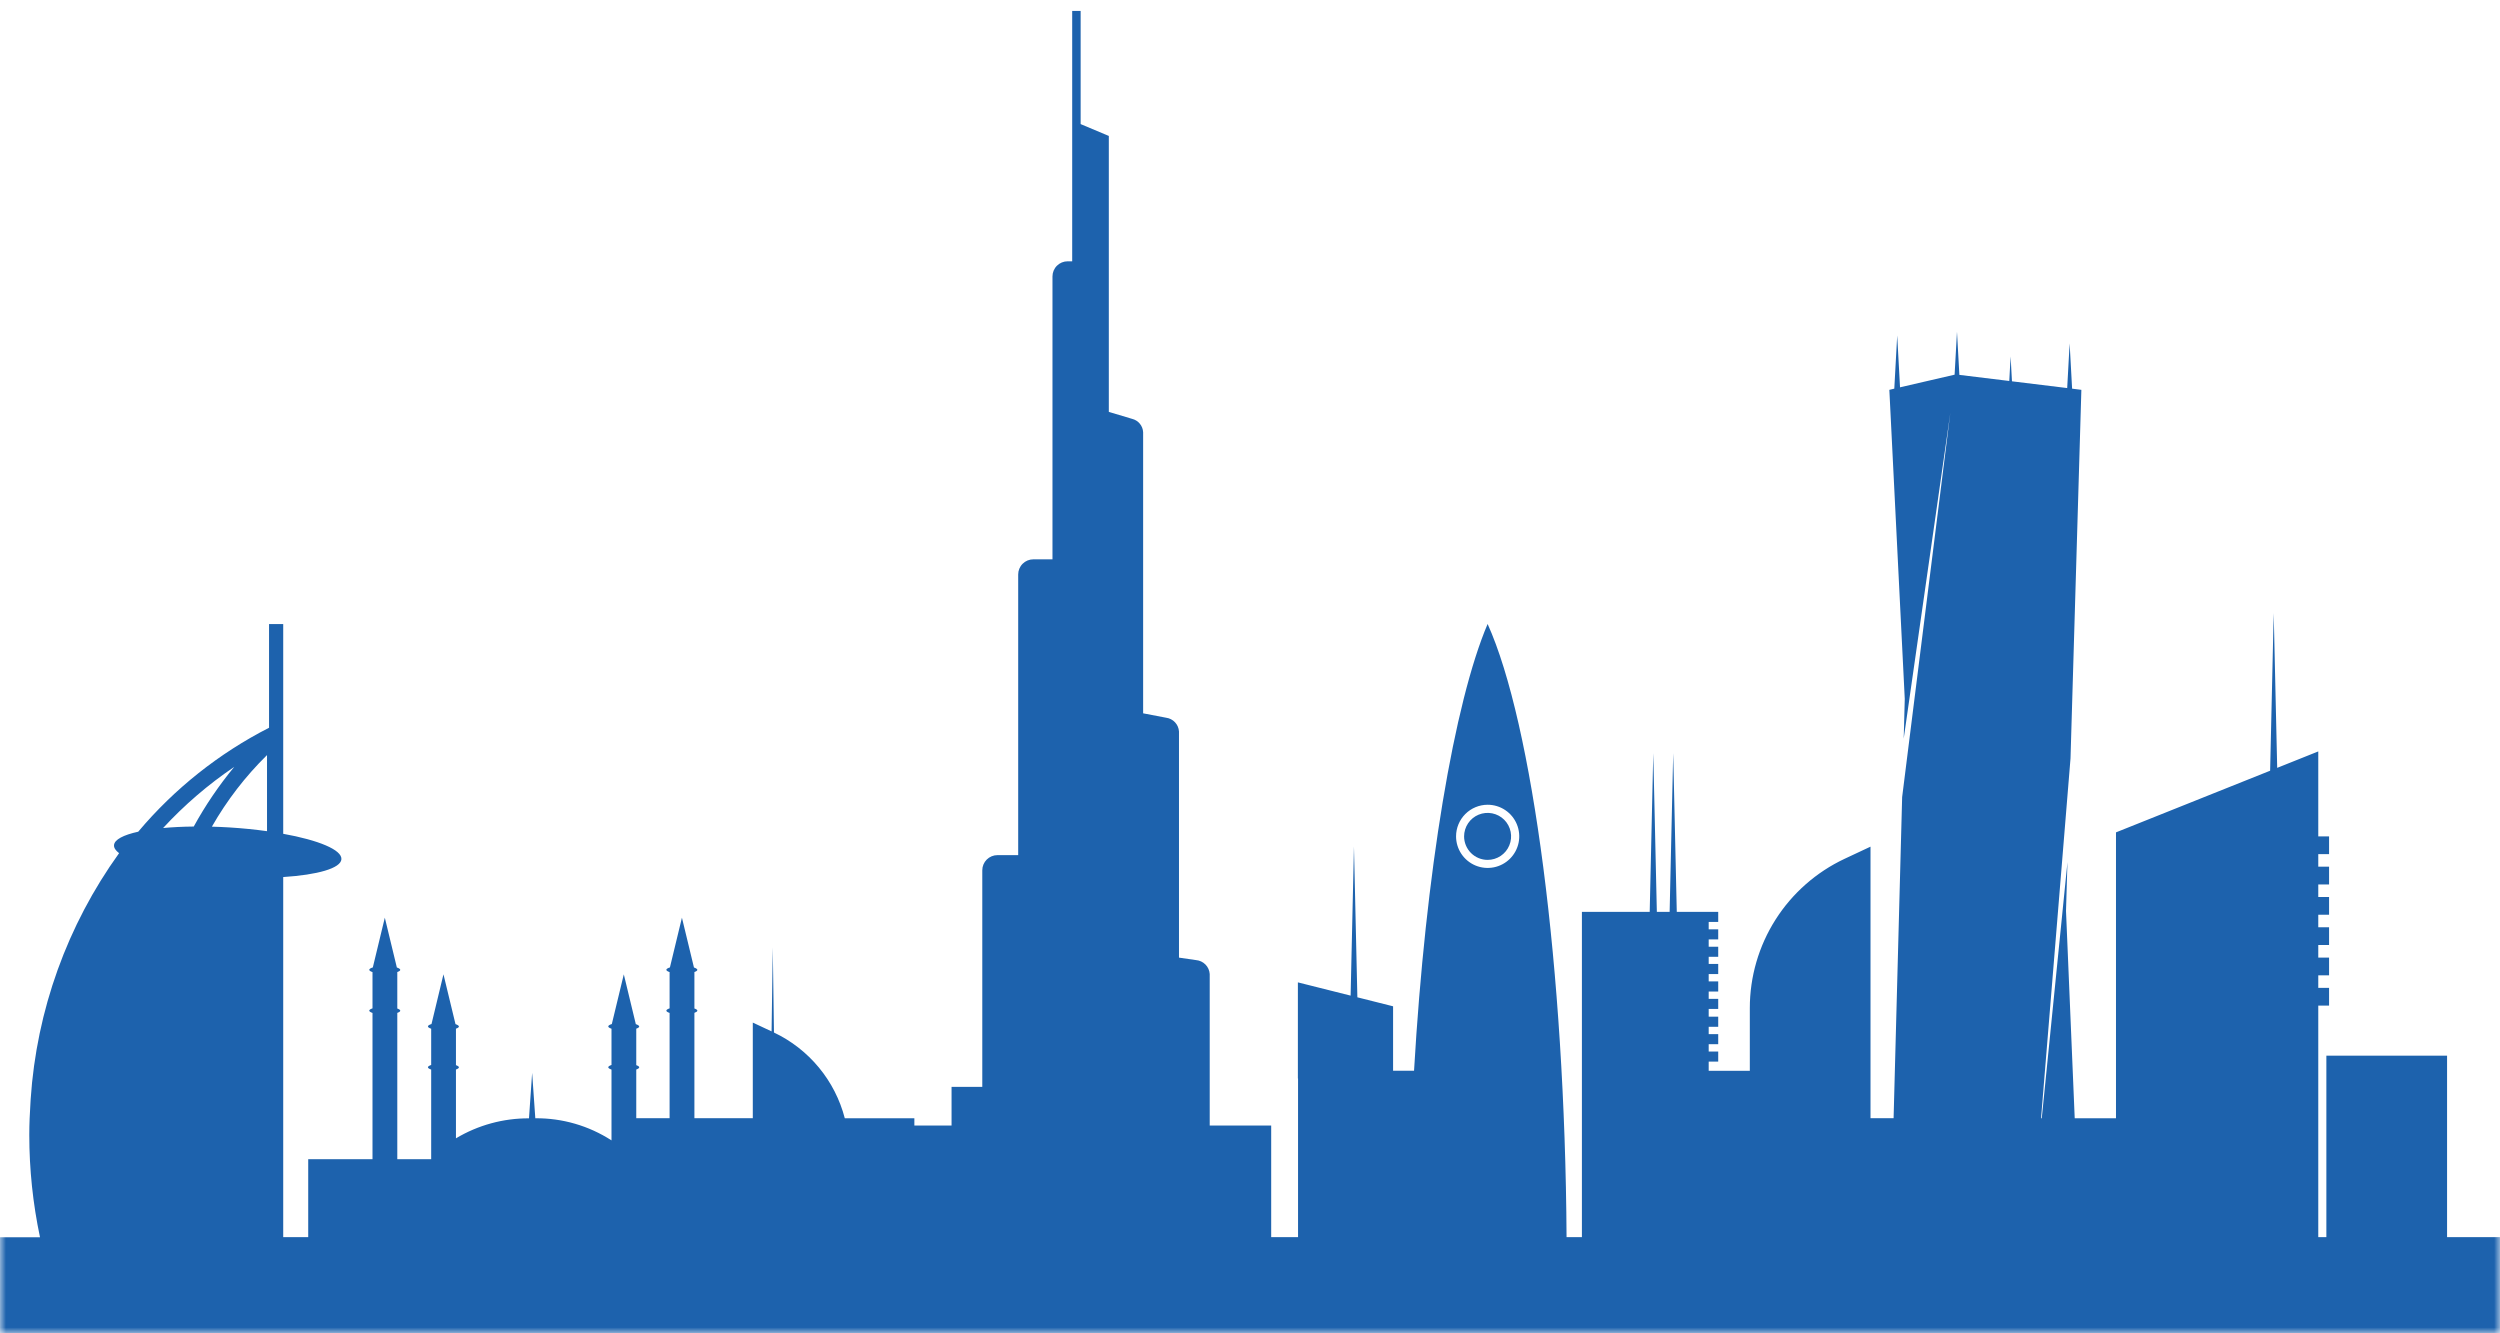 <svg xmlns="http://www.w3.org/2000/svg" width="210" height="112" viewBox="0 0 210 112" fill="none"><g clip-path="url(#clip0_1141_2059)"><mask id="mask0_1141_2059" style="mask-type:luminance" maskUnits="userSpaceOnUse" x="0" y="0" width="210" height="112"><path d="M210 0H0V112H210V0Z" fill="white"></path></mask><g mask="url(#mask0_1141_2059)"><path d="M124.959 72.231C125.35 72.231 125.731 72.115 126.056 71.898C126.38 71.681 126.633 71.373 126.782 71.012C126.932 70.651 126.971 70.254 126.894 69.872C126.818 69.489 126.63 69.137 126.354 68.861C126.078 68.585 125.727 68.397 125.344 68.321C124.961 68.245 124.564 68.284 124.203 68.433C123.843 68.582 123.534 68.835 123.317 69.16C123.1 69.484 122.985 69.866 122.984 70.256C122.985 70.78 123.193 71.282 123.563 71.652C123.934 72.022 124.436 72.23 124.959 72.231Z" fill="#1D62AD"></path><path d="M205.554 103.919V88.675H195.415V103.919H194.735V84.473H195.642V82.981H194.735V81.928H195.642V80.436H194.735V79.382H195.642V77.891H194.735V76.838H195.642V75.347H194.735V74.293H195.642V72.802H194.735V71.749H195.642V70.258H194.735V63.119L191.284 64.5L190.991 51.5L190.691 64.74L177.743 69.919V93.932H174.276L173.545 76.524L173.666 72.424L171.508 93.934H171.449L173.923 63.708L174.835 32.747L174.057 32.647L173.849 28.847L173.644 32.597L169.005 32.03L168.891 29.941L168.779 32.002L164.587 31.49L164.387 27.865L164.187 31.473L159.602 32.535L159.365 28.18L159.121 32.647L158.705 32.747L160 58.707L159.911 62.045L163.831 34.657L159.78 66.957L159.062 93.93H157.123V71.119L154.95 72.138C152.569 73.256 150.555 75.028 149.144 77.249C147.734 79.469 146.985 82.045 146.985 84.676V89.945H143.53V89.176H144.33V88.329H143.53V87.712H144.33V86.866H143.53V86.249H144.33V85.402H143.53V84.75H144.33V83.903H143.53V83.286H144.33V82.44H143.53V81.819H144.33V80.973H143.53V80.373H144.33V79.526H143.53V78.909H144.33V78.063H143.53V77.445H144.33V76.599H140.849L140.549 63.264L140.249 76.599H139.175L138.875 63.264L138.575 76.599H132.88V103.919H131.591C131.46 81.476 128.729 60.756 124.96 52.413C122.167 58.981 119.75 73.225 118.78 89.939H117.019V84.529L114.019 83.774L113.733 71.109L113.452 83.632L109.022 82.519V90.593H109.036V103.919H106.78V94.542H101.616V81.819C101.597 81.518 101.47 81.234 101.258 81.019C101.047 80.804 100.765 80.672 100.465 80.648L99.035 80.44V61.449C99.018 61.16 98.9 60.885 98.702 60.673C98.504 60.461 98.239 60.325 97.951 60.288L96.023 59.919V36.306C96.01 36.044 95.913 35.793 95.746 35.591C95.579 35.389 95.351 35.246 95.096 35.184L93.141 34.598V11.419L90.774 10.424V0.919H90.064V21.95H89.68C89.343 21.95 89.02 22.084 88.782 22.321C88.543 22.559 88.409 22.882 88.408 23.219V46.984H86.8C86.463 46.984 86.139 47.118 85.901 47.356C85.662 47.595 85.528 47.919 85.528 48.256V71.831H83.785C83.447 71.831 83.124 71.965 82.885 72.204C82.646 72.442 82.512 72.766 82.512 73.104V91.295H79.931V94.542H76.807V93.932H70.962C70.557 92.37 69.814 90.916 68.786 89.672C67.758 88.428 66.47 87.424 65.013 86.732L64.913 79.581L64.813 86.637L63.235 85.897V93.929H58.33V85.079C58.474 85.026 58.578 84.965 58.578 84.895C58.578 84.825 58.478 84.766 58.33 84.712V81.651C58.474 81.598 58.578 81.538 58.578 81.468C58.578 81.398 58.46 81.326 58.292 81.268L57.282 77.085L56.273 81.263C56.094 81.32 55.973 81.388 55.973 81.463C55.973 81.538 56.085 81.601 56.246 81.656V84.702C56.086 84.757 55.973 84.821 55.973 84.893C55.973 84.965 56.085 85.031 56.246 85.086V93.927H53.446V89.84C53.59 89.787 53.694 89.727 53.694 89.657C53.694 89.587 53.594 89.527 53.446 89.473V86.409C53.59 86.357 53.694 86.296 53.694 86.226C53.694 86.156 53.576 86.085 53.408 86.026L52.4 81.845L51.393 86.019C51.214 86.076 51.093 86.144 51.093 86.219C51.093 86.294 51.205 86.357 51.366 86.412V89.458C51.206 89.513 51.093 89.577 51.093 89.651C51.093 89.725 51.205 89.789 51.366 89.844V95.792C49.46 94.561 47.235 93.915 44.966 93.935L44.7 90.119L44.435 93.94C42.275 93.93 40.154 94.511 38.3 95.619V89.84C38.444 89.787 38.548 89.727 38.548 89.657C38.548 89.587 38.448 89.527 38.3 89.473V86.409C38.444 86.357 38.548 86.296 38.548 86.226C38.548 86.156 38.43 86.085 38.261 86.026L37.251 81.842L36.246 86.019C36.066 86.076 35.946 86.144 35.946 86.219C35.946 86.294 36.059 86.357 36.219 86.412V89.458C36.06 89.513 35.946 89.577 35.946 89.651C35.946 89.725 36.059 89.788 36.219 89.844V97.37H33.373V85.082C33.517 85.029 33.622 84.968 33.622 84.898C33.622 84.828 33.522 84.769 33.373 84.715V81.651C33.517 81.598 33.622 81.538 33.622 81.468C33.622 81.398 33.504 81.326 33.335 81.268L32.325 77.085L31.317 81.263C31.137 81.319 31.017 81.388 31.017 81.463C31.017 81.538 31.13 81.601 31.29 81.656V84.702C31.131 84.757 31.017 84.821 31.017 84.893C31.017 84.965 31.13 85.031 31.29 85.086V97.375H25.89V103.919H23.79V73.672C26.666 73.488 28.632 72.936 28.679 72.172C28.727 71.384 26.747 70.572 23.79 70.039V52.419H22.6V61.131C18.392 63.28 14.655 66.249 11.611 69.863C10.367 70.137 9.605 70.526 9.577 70.999C9.563 71.223 9.716 71.447 10.004 71.666C5.646 77.721 3.073 84.876 2.577 92.319C2.571 92.419 2.566 92.519 2.56 92.613C2.502 93.513 2.46 94.413 2.46 95.329C2.46 98.219 2.762 101.101 3.36 103.929H0V112.006H210V103.919H205.554ZM124.963 67.599C125.488 67.599 126.001 67.755 126.437 68.046C126.874 68.338 127.214 68.752 127.415 69.237C127.616 69.722 127.668 70.256 127.566 70.771C127.464 71.285 127.211 71.758 126.84 72.13C126.468 72.501 125.996 72.754 125.481 72.856C124.966 72.958 124.432 72.906 123.947 72.705C123.462 72.504 123.048 72.164 122.756 71.727C122.465 71.291 122.309 70.778 122.309 70.253C122.31 69.549 122.59 68.875 123.087 68.377C123.585 67.88 124.259 67.6 124.963 67.599ZM22.43 69.819C21.438 69.681 20.373 69.572 19.254 69.503C18.754 69.472 18.274 69.454 17.798 69.44C19.057 67.232 20.615 65.209 22.429 63.428L22.43 69.819ZM19.675 64.419C18.387 65.978 17.248 67.656 16.275 69.429C15.348 69.438 14.483 69.481 13.7 69.554C15.487 67.618 17.492 65.894 19.675 64.419Z" fill="#1D62AD"></path></g></g><defs><clipPath id="clip0_1141_2059"><rect width="210" height="112" fill="white"></rect></clipPath></defs></svg>